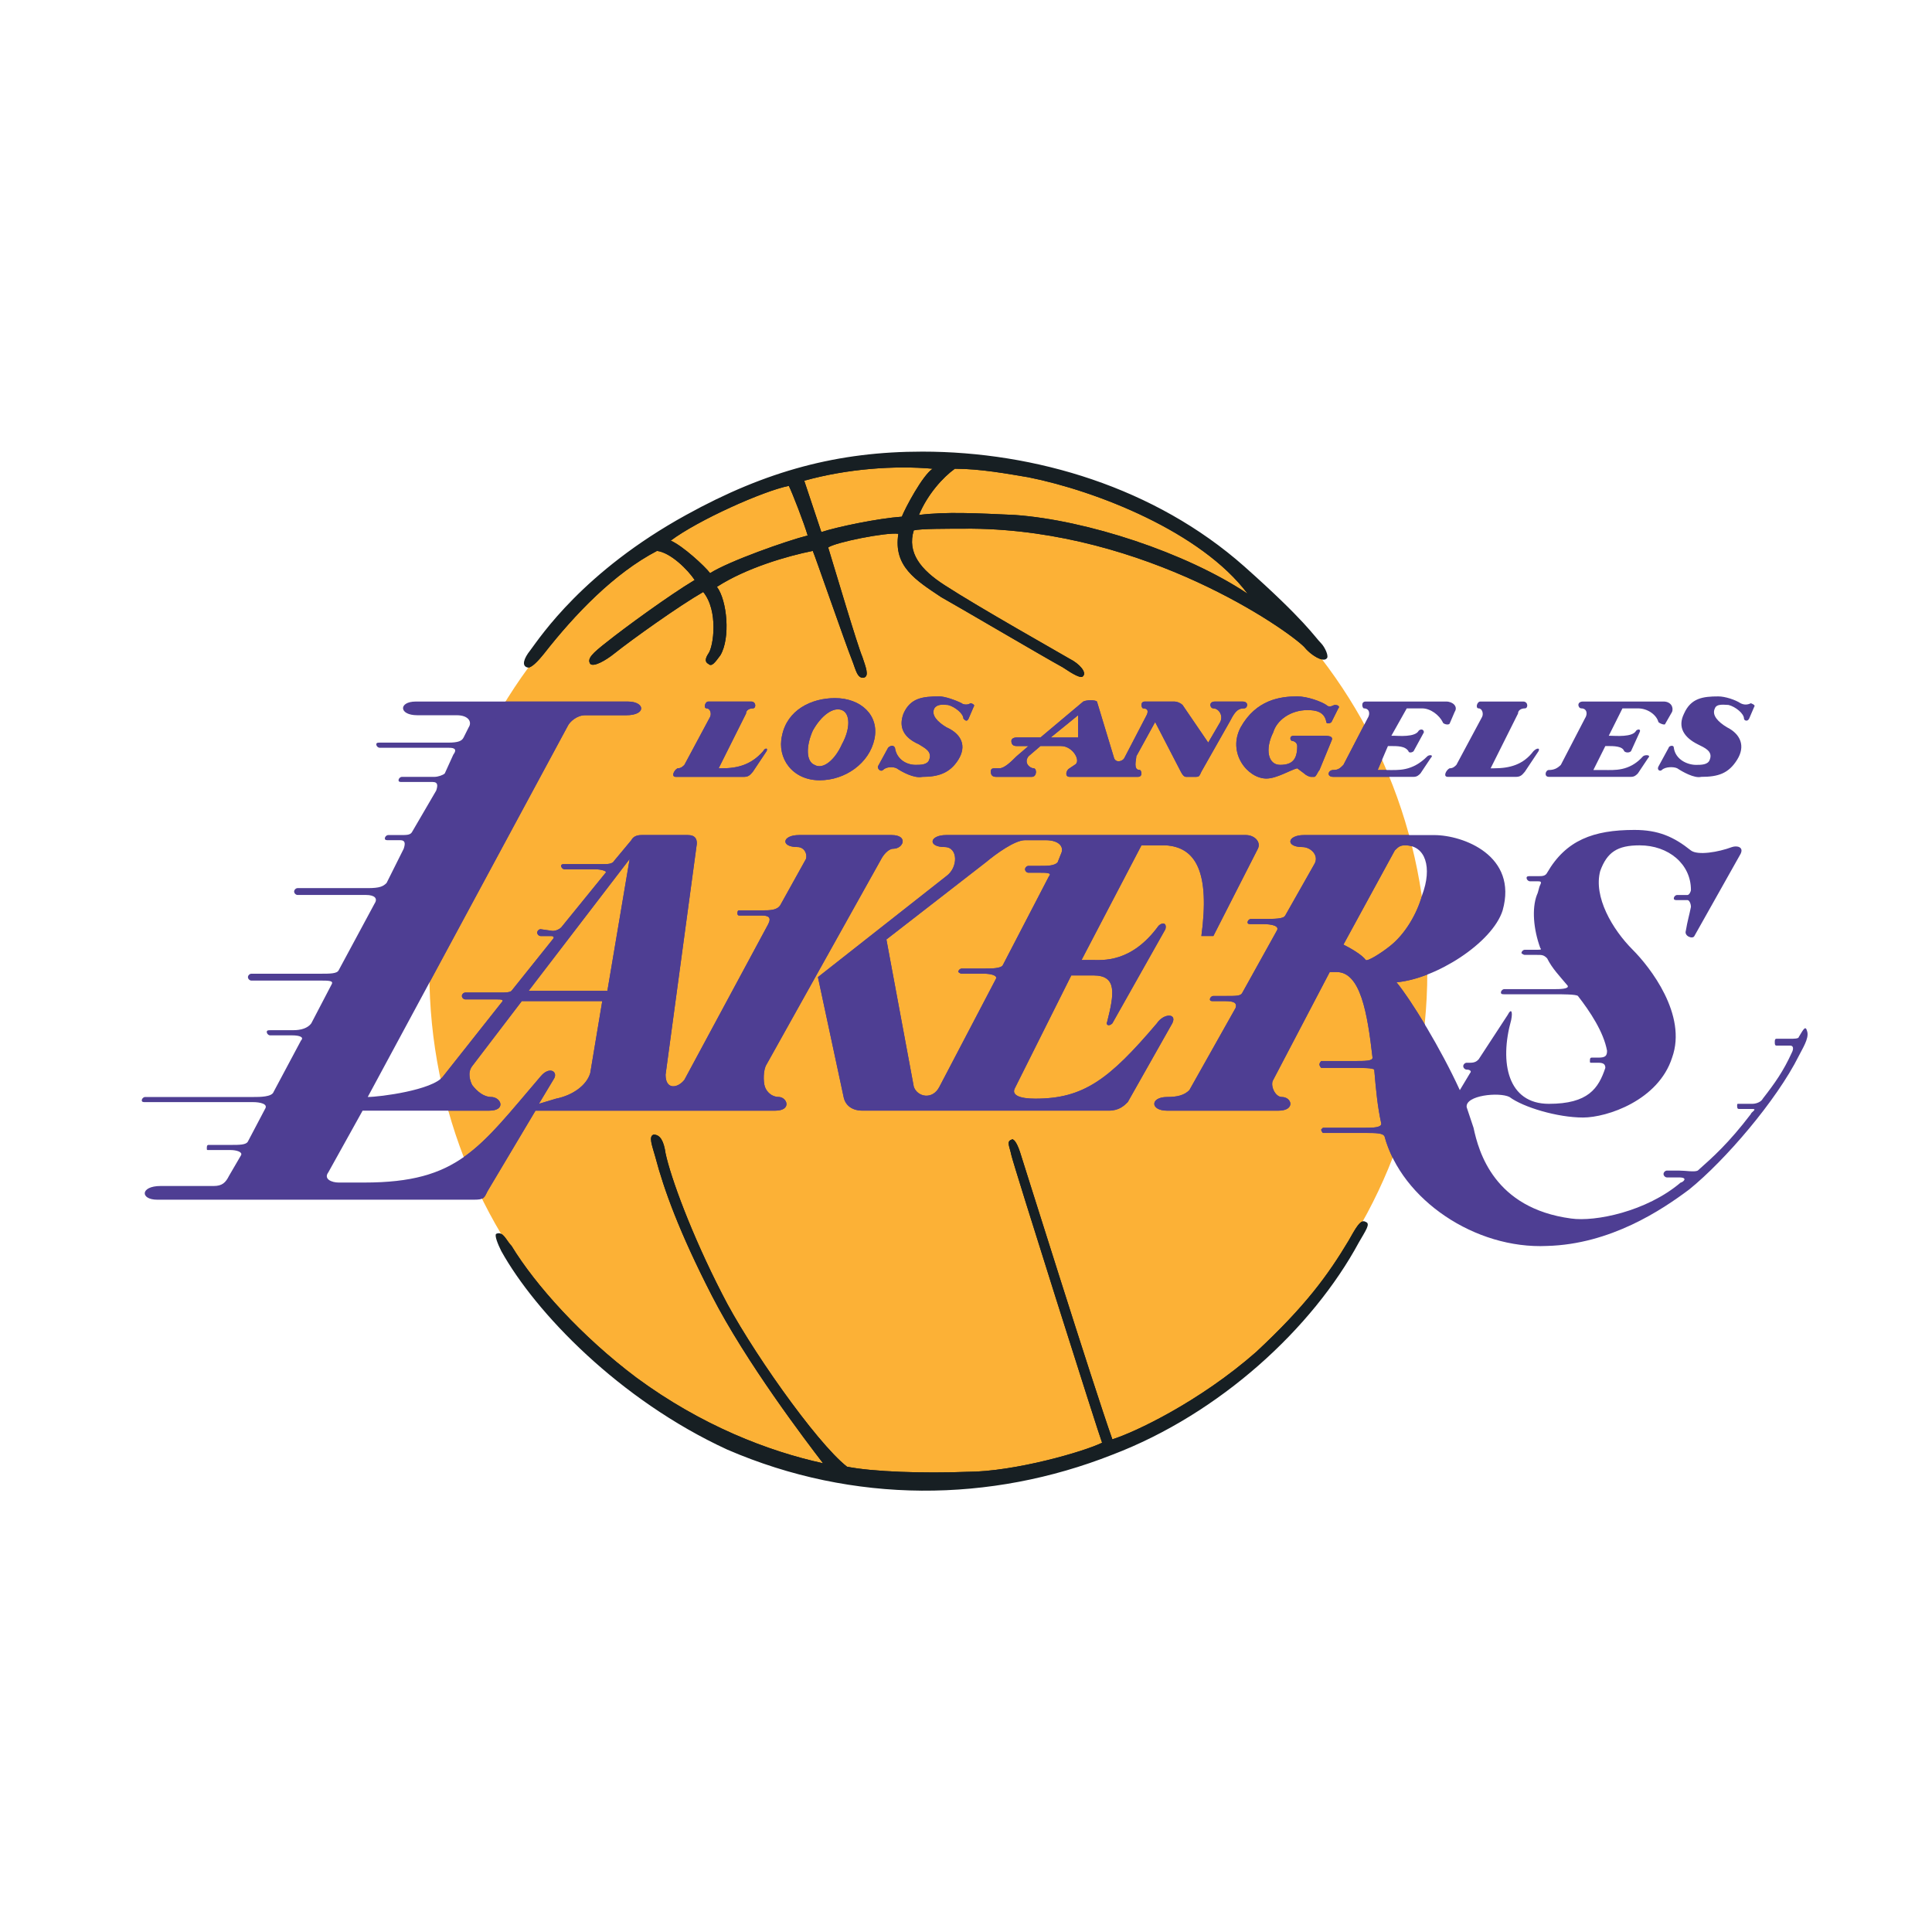 <?xml version="1.0" encoding="utf-8"?>
<!-- Generator: Adobe Illustrator 13.0.0, SVG Export Plug-In . SVG Version: 6.00 Build 14948)  -->
<!DOCTYPE svg PUBLIC "-//W3C//DTD SVG 1.0//EN" "http://www.w3.org/TR/2001/REC-SVG-20010904/DTD/svg10.dtd">
<svg version="1.0" id="Layer_1" xmlns="http://www.w3.org/2000/svg" xmlns:xlink="http://www.w3.org/1999/xlink" x="0px" y="0px"
	 width="192.756px" height="192.756px" viewBox="0 0 192.756 192.756" enable-background="new 0 0 192.756 192.756"
	 xml:space="preserve">
<g>
	<polygon fill-rule="evenodd" clip-rule="evenodd" fill="#FFFFFF" points="0,0 192.756,0 192.756,192.756 0,192.756 0,0 	"/>
	<path fill-rule="evenodd" clip-rule="evenodd" fill="#FFFFFF" d="M44.204,65.04c0,0,15.712-25.788,47.989-25.788
		c32.107,0,47.136,24.934,47.136,24.934h43.549l-1.708,10.759c0,0-1.195,4.27-3.244,4.782H181c0,0,0.854,3.757-5.124,16.736h12.809
		c0,0,0.513,22.542-26.983,33.302c0,0-14.175,4.611-21.348-3.244c0,0-14.517,26.982-48.16,26.982S43.35,125.838,43.35,125.838H4.071
		l6.319-11.271H6.12l4.953-9.223h8.539l1.538-3.416H17.05l9.735-17.932h5.465l2.22-5.636h-4.611l7.173-13.321H44.204L44.204,65.04z"
		/>
	<path fill-rule="evenodd" clip-rule="evenodd" fill="#FCB136" d="M92.535,147.527c27.666,0,49.868-22.715,49.868-50.552
		c0-28.008-22.202-50.722-49.868-50.722c-27.496,0-49.697,22.714-49.697,50.722C42.838,124.812,65.04,147.527,92.535,147.527
		L92.535,147.527z"/>
	<path fill-rule="evenodd" clip-rule="evenodd" fill="#4E3E93" d="M115.42,102.1c-4.782,5.635-7.344,7.514-12.126,7.514
		c-1.536,0-2.391-0.342-2.049-1.025l5.636-11.271h2.22c2.392,0,2.05,1.878,1.366,4.61c-0.17,0.342,0.171,0.514,0.513,0.172
		l5.294-9.394c0.171-0.683-0.341-0.683-0.683-0.342c-2.732,3.757-5.636,3.416-6.661,3.416h-1.024l5.978-11.442h2.391
		c3.074,0.171,4.44,2.732,3.587,9.051h1.195l4.44-8.71c0.341-0.683-0.342-1.366-1.195-1.366H94.414
		c-1.708,0-1.879,1.196-0.171,1.196c1.366,0,1.366,2.049,0.171,2.903L81.605,97.488l2.562,11.955
		c0.171,0.854,0.854,1.365,1.879,1.365h24.592c1.024,0,1.537-0.512,1.879-0.854l4.44-7.855
		C117.469,101.074,116.103,101.074,115.42,102.1L115.42,102.1z M98.171,96.634h-2.22c-0.171,0-0.341,0.17-0.341,0.341
		c0,0,0.17,0.171,0.341,0.171h2.22c0.684,0,1.366,0.171,1.195,0.512l-5.635,10.76c-0.684,1.365-2.22,1.025-2.562,0l-2.732-14.687
		l9.905-7.686c1.024-0.854,2.903-2.22,3.928-2.22h2.05c1.365,0,1.878,0.684,1.536,1.367l-0.341,0.854
		c-0.342,0.342-1.024,0.342-1.708,0.342h-1.195c-0.171,0-0.342,0.171-0.342,0.342c0,0.17,0.171,0.341,0.342,0.341h1.195
		c0.513,0,1.195,0,0.854,0.341l-4.61,8.881C99.879,96.634,98.854,96.634,98.171,96.634L98.171,96.634z"/>
	<path fill-rule="evenodd" clip-rule="evenodd" fill="#4E3E93" d="M77.677,109.443c-0.683,0-1.196-0.514-1.366-1.025
		c-0.171-0.512-0.171-1.707,0.17-2.221l11.442-20.493c0.171-0.342,0.683-1.025,1.195-1.025c1.025,0,1.538-1.366-0.17-1.366h-9.223
		c-1.708,0-1.878,1.196-0.171,1.196c0.683,0,1.025,0.683,0.854,1.195l-2.562,4.611c-0.342,0.513-1.025,0.513-1.879,0.513h-2.22
		c-0.171,0-0.171,0.171-0.171,0.342c0,0,0,0.17,0.171,0.17h2.22c0.683,0,1.025,0.171,0.683,0.854l-8.368,15.541
		c-0.683,0.854-1.878,1.025-1.878-0.512l3.074-22.714c0.17-0.854-0.171-1.196-0.854-1.196h-4.611c-0.512,0-0.854,0.171-1.024,0.512
		l-1.708,2.05c-0.17,0.341-0.683,0.341-1.195,0.341H56.33c-0.171,0-0.342,0-0.342,0.171s0.171,0.342,0.342,0.342h3.074
		c0.513,0,1.196,0.17,1.025,0.341l-4.441,5.465c-0.171,0.171-0.512,0.342-0.854,0.342l-1.196-0.171c-0.17,0-0.341,0.171-0.341,0.342
		c0,0.17,0.171,0.341,0.341,0.341h1.025c0.341,0,0.341,0.171,0.171,0.342l-4.099,5.123c-0.171,0.172-0.683,0.172-1.024,0.172h-3.586
		c-0.171,0-0.342,0.17-0.342,0.342c0,0.17,0.171,0.34,0.342,0.34h3.074c0.512,0,0.854,0,0.512,0.344l-5.807,7.342
		c-1.025,1.367-6.319,2.051-7.514,2.051l19.981-37.06c0.171-0.342,0.854-1.025,1.708-1.025h4.099c2.049,0,1.878-1.366,0.171-1.366
		H41.472c-1.708,0-1.708,1.366,0.17,1.366h3.928c1.196,0,1.537,0.683,1.196,1.196l-0.513,1.024
		c-0.171,0.341-0.512,0.512-1.537,0.512h-6.831c-0.171,0-0.341,0-0.341,0.171s0.17,0.341,0.341,0.341h6.831
		c0.342,0,1.025,0,0.513,0.684l-0.854,1.878c-0.171,0.171-0.683,0.342-1.025,0.342h-3.245c-0.171,0-0.342,0.17-0.342,0.341
		s0.171,0.171,0.342,0.171h3.074c0.513,0,0.513,0.341,0.342,0.854l-2.391,4.099c-0.171,0.341-0.513,0.341-1.196,0.341h-1.195
		c-0.171,0-0.342,0.171-0.342,0.342c0,0.17,0.171,0.17,0.342,0.17h1.195c0.513,0,0.513,0.342,0.342,0.854l-1.708,3.416
		c-0.341,0.341-0.683,0.512-1.878,0.512h-7.002c-0.171,0-0.342,0.171-0.342,0.342c0,0.17,0.171,0.341,0.342,0.341h6.831
		c0.854,0,1.196,0.341,0.854,0.854l-3.586,6.661c-0.171,0.342-0.854,0.342-1.878,0.342h-6.832c-0.17,0-0.341,0.171-0.341,0.342
		c0,0.17,0.171,0.342,0.341,0.342h6.832c0.854,0,1.366,0,1.195,0.342l-2.05,3.928c-0.512,0.682-1.537,0.682-1.878,0.682h-2.22
		c-0.17,0-0.341,0-0.341,0.172c0,0.17,0.171,0.342,0.341,0.342h2.22c0.683,0,1.196,0.17,0.854,0.512l-2.732,5.123
		c-0.171,0.514-1.366,0.514-2.049,0.514H14.488c-0.171,0-0.342,0.17-0.342,0.34c0,0.172,0.171,0.172,0.342,0.172h10.759
		c0.683,0,1.537,0.17,1.195,0.684l-1.708,3.244c-0.171,0.342-0.854,0.342-1.708,0.342h-2.22c-0.171,0-0.171,0.17-0.171,0.342
		c0,0.17,0,0.17,0.171,0.17h2.22c0.512,0,1.196,0.172,1.025,0.512l-1.196,2.051c-0.342,0.684-0.683,1.023-1.537,1.023h-5.294
		c-2.05,0-2.05,1.367-0.341,1.367h31.594c1.025,0,1.025-0.17,1.367-0.854l4.782-8.027h23.91
		C79.043,110.809,78.531,109.443,77.677,109.443L77.677,109.443z M58.891,107.051c-0.341,1.197-1.708,2.221-3.416,2.562
		l-1.708,0.512l1.537-2.561c0.342-0.684-0.512-1.195-1.366-0.172c-6.148,7.174-8.197,10.59-17.59,10.59h-2.562
		c-0.683,0-1.537-0.342-1.025-1.025l3.416-6.148h12.638c1.708,0,1.195-1.365,0.171-1.365c-0.684,0-1.367-0.514-1.879-1.195
		c-0.171-0.342-0.512-1.197,0-1.879l4.953-6.49h8.027L58.891,107.051L58.891,107.051z M60.599,98.854h-7.856l10.076-13.149
		L60.599,98.854L60.599,98.854z"/>
	<path fill-rule="evenodd" clip-rule="evenodd" fill="#4E3E93" d="M180.316,102.953c-0.171-0.684-0.342-0.342-0.854,0.512
		c0,0.172-0.513,0.172-0.854,0.172h-1.366c-0.171,0-0.171,0.17-0.171,0.34c0,0.172,0,0.342,0.171,0.342h1.366
		c0.342,0,0.342,0.342,0.171,0.684c-0.854,1.879-1.708,3.074-2.903,4.611c-0.171,0.342-0.683,0.512-1.024,0.512h-1.366
		c-0.171,0-0.171,0-0.171,0.172c0,0.17,0,0.342,0.171,0.342h1.366c0.513,0-0.171,0.342-0.171,0.512
		c-2.22,2.904-3.757,4.27-5.294,5.637c-0.342,0.17-1.195,0-1.879,0h-1.195c-0.171,0-0.342,0.17-0.342,0.34
		c0,0.172,0.171,0.342,0.342,0.342h1.195c1.024,0,0.342,0.514,0.171,0.514c-3.415,2.902-8.539,3.928-10.93,3.586
		c-7.686-1.025-9.223-6.66-9.734-9.053c-0.171-0.512-0.513-1.535-0.684-2.049c-0.171-1.195,3.245-1.537,4.27-1.023
		c1.366,1.023,4.782,2.049,7.344,2.049c2.391,0,7.515-1.709,8.881-5.977c1.537-4.271-2.221-9.052-3.929-10.76
		c-2.049-2.049-3.928-5.294-3.245-7.856c0.684-1.878,1.709-2.562,3.929-2.562c2.903,0,5.123,1.878,5.123,4.44
		c0,0.171-0.171,0.512-0.341,0.512h-1.025c-0.171,0-0.341,0.17-0.341,0.341s0.17,0.171,0.341,0.171h1.025
		c0.17,0,0.341,0.341,0.341,0.683c-0.171,0.854-0.341,1.367-0.512,2.391c-0.171,0.512,0.683,0.854,0.854,0.512l4.611-8.197
		c0.342-0.683-0.342-0.854-0.854-0.683c-1.366,0.512-3.415,0.854-4.099,0.341c-1.707-1.366-3.244-2.049-5.636-2.049
		c-4.099,0-6.831,1.024-8.71,4.27c-0.171,0.341-0.512,0.341-0.854,0.341h-0.854c-0.171,0-0.342,0-0.342,0.171
		s0.171,0.342,0.342,0.342h0.683c0.342,0,0.513,0,0.342,0.341c-0.171,0.342-0.171,0.684-0.342,1.025
		c-0.512,1.366-0.342,3.416,0.342,5.294c0.171,0.171,0,0.171-0.342,0.171h-1.195c-0.171,0-0.342,0.17-0.342,0.341
		c0,0,0.171,0.171,0.342,0.171h1.195c0.513,0,0.684,0,1.024,0.342c0.513,1.025,1.195,1.708,2.05,2.732
		c0.171,0.342-0.854,0.342-1.366,0.342h-4.953c-0.17,0-0.341,0.17-0.341,0.342c0,0.17,0.171,0.17,0.341,0.17h4.953
		c0.854,0,2.22,0,2.391,0.172c1.195,1.537,2.562,3.586,2.903,5.465c0,0.512-0.171,0.684-0.854,0.684h-0.683
		c-0.172,0-0.172,0.17-0.172,0.34c0,0.172,0,0.172,0.172,0.172h0.683c0.512,0,0.683,0.17,0.683,0.512
		c-0.683,2.049-1.707,3.586-5.636,3.586c-4.099,0-4.952-4.098-3.757-8.367c0.171-0.854,0-1.195-0.342-0.514l-2.903,4.441
		c-0.17,0.17-0.341,0.342-0.854,0.342h-0.342c-0.171,0-0.342,0.17-0.342,0.342c0,0.17,0.171,0.342,0.342,0.342
		c0.342,0,0.513,0.17,0.342,0.34l-1.025,1.709c-1.878-4.1-4.781-8.881-6.318-10.76l0,0c3.928-0.342,9.563-3.928,10.589-7.172
		c1.537-5.465-3.929-7.515-6.832-7.515h-12.979c-1.707,0-1.878,1.196-0.17,1.196c0.854,0,1.707,0.854,1.194,1.708l-2.902,5.124
		c-0.171,0.341-1.024,0.341-2.221,0.341h-1.195c-0.171,0-0.342,0.171-0.342,0.342c0,0.171,0.171,0.171,0.342,0.171h1.195
		c0.854,0,1.708,0.17,1.367,0.683l-3.416,6.148c-0.171,0.342-0.513,0.342-1.708,0.342h-1.195c-0.171,0-0.342,0.17-0.342,0.34
		c0,0.172,0.171,0.172,0.342,0.172h1.195c0.854,0,1.195,0.172,1.024,0.684l-4.61,8.197c-0.513,0.512-1.196,0.684-2.221,0.684
		c-1.708,0-1.708,1.365,0,1.365h11.101c1.708,0,1.366-1.365,0.342-1.365c-0.683,0-1.195-1.195-0.854-1.709l5.636-10.759h0.683
		c2.392,0,3.074,4.099,3.587,8.54c0,0.34-0.684,0.34-1.879,0.34h-3.245c0,0-0.171,0.172-0.171,0.342
		c0,0.172,0.171,0.342,0.171,0.342h3.245c0.854,0,1.879,0,2.049,0.172c0.171,2.049,0.342,3.756,0.684,5.293
		c0.171,0.512-0.854,0.512-1.708,0.512h-4.099l-0.171,0.172c0,0.17,0.171,0.342,0.171,0.342h4.099c1.195,0,1.879,0,2.05,0.342
		c1.708,6.318,9.052,11.271,16.224,10.93c6.319-0.172,11.442-3.586,14.175-5.637c3.587-2.902,8.71-8.881,10.931-13.32
		C179.805,104.66,180.487,103.637,180.316,102.953L180.316,102.953z M138.646,94.414c-0.854,0.683-2.22,1.537-2.391,1.366
		c-0.341-0.512-1.537-1.195-2.22-1.537l5.123-9.393c0.342-0.341,0.513-0.512,1.024-0.512c2.05,0,2.733,2.22,1.708,4.953
		C141.379,91.169,140.183,93.218,138.646,94.414L138.646,94.414z"/>
	<path fill-rule="evenodd" clip-rule="evenodd" fill="#4E3E93" d="M76.14,74.945c-1.195,1.366-2.562,1.708-4.099,1.708H71.7
		l2.733-5.465c0-0.342,0.341-0.513,0.683-0.513c0.341,0,0.341-0.683-0.171-0.683h-4.27c-0.342,0-0.513,0.683-0.171,0.683
		c0.341,0,0.512,0.513,0.341,0.854l-2.562,4.782c-0.171,0.171-0.342,0.342-0.683,0.342c-0.342,0.17-0.683,0.854-0.171,0.854h6.832
		c0.512,0,0.683-0.342,0.854-0.513l1.366-2.049C76.652,74.603,76.311,74.603,76.14,74.945L76.14,74.945z"/>
	<path fill-rule="evenodd" clip-rule="evenodd" fill="#4E3E93" d="M96.805,70.163c-0.171,0.171-0.683,0.171-0.854,0
		c-0.683-0.341-1.708-0.683-2.22-0.683c-1.708,0-2.904,0.171-3.587,1.708c-0.512,1.366,0,2.391,1.537,3.074
		c0.512,0.341,1.366,0.683,1.024,1.537c-0.17,0.513-0.854,0.513-1.366,0.513c-0.854,0-1.879-0.513-2.05-1.708
		c-0.171-0.341-0.512-0.17-0.683,0l-1.024,1.879c0,0.341,0.341,0.512,0.512,0.341c0.342-0.341,1.024-0.341,1.366-0.17
		c0.513,0.341,1.708,1.024,2.562,0.854c1.537,0,2.733-0.342,3.587-1.708c0.854-1.366,0.341-2.562-1.195-3.244
		c-0.854-0.513-1.538-1.196-1.196-1.879c0.341-0.513,1.025-0.342,1.366-0.342c0.684,0.171,1.538,0.854,1.538,1.367
		c0.171,0.171,0.341,0.341,0.512,0l0.512-1.196C97.317,70.333,96.976,70.163,96.805,70.163L96.805,70.163z"/>
	<path fill-rule="evenodd" clip-rule="evenodd" fill="#4E3E93" d="M144.623,72.212l0.513-1.195c0.342-0.513-0.171-1.025-0.854-1.025
		h-8.027c-0.512,0-0.341,0.683-0.171,0.683c0.513,0,0.684,0.513,0.342,1.025l-2.391,4.611c-0.342,0.342-0.513,0.512-1.025,0.512
		c-0.512,0-0.683,0.684,0,0.684h8.027c0.342,0,0.512-0.171,0.683-0.342l1.024-1.537c0.342-0.341-0.17-0.341-0.341-0.17
		c-1.537,1.537-2.903,1.366-4.099,1.366h-0.854l1.025-2.391h0.17c0.854,0,1.537,0,1.879,0.512c0,0.171,0.342,0.171,0.513,0
		l1.024-1.878c0-0.342-0.342-0.342-0.513-0.171c-0.341,0.683-2.049,0.512-2.391,0.512h-0.341l1.536-2.732h1.537
		c0.854,0,1.708,0.683,2.05,1.366C143.94,72.212,144.452,72.383,144.623,72.212L144.623,72.212z"/>
	<path fill-rule="evenodd" clip-rule="evenodd" fill="#4E3E93" d="M123.959,69.992h-2.732c-0.684,0-0.513,0.683-0.171,0.683
		c0.512,0,1.024,0.683,0.683,1.366l-1.195,2.049l-2.562-3.757c-0.171-0.171-0.513-0.341-0.854-0.341h-2.903
		c-0.512,0-0.341,0.683-0.17,0.683c0.512,0,0.512,0.342,0.341,0.683l-2.22,4.27c-0.171,0.342-0.854,0.512-1.024,0l-1.708-5.636
		c-0.171-0.171-1.024-0.171-1.366,0l-4.27,3.586h-2.391c-0.342,0-0.513,0.171-0.513,0.341c0,0.342,0.171,0.513,0.513,0.513h1.195
		l-1.195,1.025c-0.513,0.512-1.196,1.195-1.708,1.195h-0.342c-0.342,0-0.512,0-0.512,0.341c0,0.342,0.17,0.513,0.512,0.513h3.587
		c0.512,0,0.512-0.854,0.17-0.854c-0.341,0-1.024-0.513-0.512-1.195l1.195-1.025h2.049c1.196,0,2.05,1.537,1.367,1.878l-0.513,0.342
		c-0.342,0.17-0.513,0.854,0,0.854h6.831c0.513,0,0.342-0.684,0.171-0.684c-0.684,0-0.341-1.025-0.341-1.366l1.878-3.416
		l2.562,4.953c0.171,0.342,0.342,0.513,0.513,0.513h1.024c0.342,0,0.342-0.171,0.513-0.513l2.903-5.123
		c0.512-1.025,0.854-1.196,1.366-1.196C124.471,70.675,124.642,69.992,123.959,69.992L123.959,69.992z M104.831,73.579l2.732-2.22
		v2.22H104.831L104.831,73.579z"/>
	<path fill-rule="evenodd" clip-rule="evenodd" fill="#4E3E93" d="M83.313,69.651c-2.391,0-4.782,1.195-5.294,3.757
		c-0.512,2.22,1.025,4.44,3.757,4.44c2.562,0,4.953-1.708,5.465-4.099C87.753,71.358,85.875,69.651,83.313,69.651L83.313,69.651z
		 M83.996,74.262c-0.683,1.537-1.878,2.562-2.732,2.049c-0.854-0.341-0.854-1.878-0.171-3.416c0.854-1.537,2.049-2.391,2.903-2.049
		S84.85,72.725,83.996,74.262L83.996,74.262z"/>
	<path fill-rule="evenodd" clip-rule="evenodd" fill="#4E3E93" d="M132.156,73.408h-3.074c-0.513,0-0.342,0.512-0.171,0.512
		s0.513,0.171,0.513,0.513c0,1.366-0.513,1.878-1.708,1.878s-1.537-1.537-0.683-3.245c0.342-1.195,1.707-2.22,3.415-2.22
		c0.854,0,1.708,0.171,1.879,1.195c0,0.171,0.342,0.171,0.513,0l0.683-1.366c0.171-0.171,0-0.342-0.342-0.342
		c-0.171,0-0.512,0.342-0.854,0c-0.513-0.341-1.879-0.854-2.903-0.854c-1.708,0-4.099,0.341-5.636,3.074
		c-1.366,2.562,0.683,5.123,2.562,5.123c1.025,0,2.391-0.854,3.074-1.024l0.683,0.512c0.171,0.171,0.513,0.342,0.684,0.342h0.341
		c0.172,0,0.343-0.513,0.513-0.684l1.196-2.903C133.01,73.579,132.84,73.408,132.156,73.408L132.156,73.408z"/>
	<path fill-rule="evenodd" clip-rule="evenodd" fill="#4E3E93" d="M174.681,70.163c-0.342,0.171-0.683,0.171-1.024,0
		c-0.513-0.341-1.537-0.683-2.221-0.683c-1.536,0-2.732,0.171-3.415,1.708c-0.684,1.366,0,2.391,1.366,3.074
		c0.683,0.341,1.537,0.683,1.195,1.537c-0.171,0.513-0.854,0.513-1.366,0.513c-0.854,0-2.05-0.513-2.22-1.708
		c0-0.341-0.513-0.17-0.513,0l-1.024,1.879c-0.171,0.341,0.17,0.512,0.341,0.341c0.342-0.341,1.196-0.341,1.537-0.17
		c0.513,0.341,1.708,1.024,2.392,0.854c1.707,0,2.732-0.342,3.586-1.708c0.854-1.366,0.342-2.562-1.024-3.244
		c-0.854-0.513-1.537-1.196-1.196-1.879c0.171-0.513,1.025-0.342,1.367-0.342c0.683,0.171,1.537,0.854,1.537,1.367
		c0,0.171,0.341,0.341,0.512,0l0.513-1.196C175.193,70.333,174.681,70.163,174.681,70.163L174.681,70.163z"/>
	<path fill-rule="evenodd" clip-rule="evenodd" fill="#4E3E93" d="M152.991,74.945c-1.024,1.366-2.391,1.708-3.928,1.708h-0.342
		l2.733-5.465c0-0.342,0.341-0.513,0.683-0.513s0.342-0.683-0.171-0.683h-4.27c-0.341,0-0.512,0.683-0.171,0.683
		c0.342,0,0.513,0.513,0.342,0.854l-2.562,4.782c-0.171,0.171-0.342,0.342-0.684,0.342c-0.341,0.17-0.683,0.854-0.171,0.854h6.831
		c0.513,0,0.684-0.342,0.854-0.513l1.366-2.049C153.675,74.603,153.333,74.603,152.991,74.945L152.991,74.945z"/>
	<path fill-rule="evenodd" clip-rule="evenodd" fill="#4E3E93" d="M163.409,70.675c1.024,0,1.879,0.683,2.05,1.366
		c0.17,0.171,0.683,0.342,0.683,0.171l0.684-1.195c0.171-0.513-0.171-1.025-0.854-1.025h-8.026c-0.684,0-0.513,0.683-0.171,0.683
		c0.513,0,0.684,0.513,0.342,1.025l-2.391,4.611c-0.342,0.342-0.684,0.512-1.196,0.512c-0.342,0-0.512,0.684,0,0.684h8.197
		c0.342,0,0.513-0.171,0.684-0.342l1.024-1.537c0.342-0.341-0.341-0.341-0.512-0.17c-1.366,1.537-2.903,1.366-3.929,1.366h-1.024
		l1.195-2.391h0.171c0.684,0,1.537,0,1.708,0.512c0.171,0.171,0.513,0.171,0.683,0l0.854-1.878c0.171-0.342-0.171-0.342-0.342-0.171
		c-0.342,0.683-2.049,0.512-2.562,0.512h-0.171l1.366-2.732H163.409L163.409,70.675z"/>
	<path fill-rule="evenodd" clip-rule="evenodd" fill="#4E3E93" d="M115.42,102.1c-4.782,5.635-7.344,7.514-12.126,7.514
		c-1.536,0-2.391-0.342-2.049-1.025l5.636-11.271h2.22c2.392,0,2.05,1.878,1.366,4.61c-0.17,0.342,0.171,0.514,0.513,0.172
		l5.294-9.394c0.171-0.683-0.341-0.683-0.683-0.342c-2.732,3.757-5.636,3.416-6.661,3.416h-1.024l5.978-11.442h2.391
		c3.074,0.171,4.44,2.732,3.587,9.051h1.195l4.44-8.71c0.341-0.683-0.342-1.366-1.195-1.366H94.414
		c-1.708,0-1.879,1.196-0.171,1.196c1.366,0,1.366,2.049,0.171,2.903L81.605,97.488l2.562,11.955
		c0.171,0.854,0.854,1.365,1.879,1.365h24.592c1.024,0,1.537-0.512,1.879-0.854l4.44-7.855
		C117.469,101.074,116.103,101.074,115.42,102.1L115.42,102.1z M98.171,96.634h-2.22c-0.171,0-0.341,0.17-0.341,0.341
		c0,0,0.17,0.171,0.341,0.171h2.22c0.684,0,1.366,0.171,1.195,0.512l-5.635,10.76c-0.684,1.365-2.22,1.025-2.562,0l-2.732-14.687
		l9.905-7.686c1.024-0.854,2.903-2.22,3.928-2.22h2.05c1.365,0,1.878,0.684,1.536,1.367l-0.341,0.854
		c-0.342,0.342-1.024,0.342-1.708,0.342h-1.195c-0.171,0-0.342,0.171-0.342,0.342c0,0.17,0.171,0.341,0.342,0.341h1.195
		c0.513,0,1.195,0,0.854,0.341l-4.61,8.881C99.879,96.634,98.854,96.634,98.171,96.634L98.171,96.634z"/>
	<path fill-rule="evenodd" clip-rule="evenodd" fill="#4E3E93" d="M77.677,109.443c-0.683,0-1.196-0.514-1.366-1.025
		c-0.171-0.512-0.171-1.707,0.17-2.221l11.442-20.493c0.171-0.342,0.683-1.025,1.195-1.025c1.025,0,1.538-1.366-0.17-1.366h-9.223
		c-1.708,0-1.878,1.196-0.171,1.196c0.683,0,1.025,0.683,0.854,1.195l-2.562,4.611c-0.342,0.513-1.025,0.513-1.879,0.513h-2.22
		c-0.171,0-0.171,0.171-0.171,0.342c0,0,0,0.17,0.171,0.17h2.22c0.683,0,1.025,0.171,0.683,0.854l-8.368,15.541
		c-0.683,0.854-1.878,1.025-1.878-0.512l3.074-22.714c0.17-0.854-0.171-1.196-0.854-1.196h-4.611c-0.512,0-0.854,0.171-1.024,0.512
		l-1.708,2.05c-0.17,0.341-0.683,0.341-1.195,0.341H56.33c-0.171,0-0.342,0-0.342,0.171s0.171,0.342,0.342,0.342h3.074
		c0.513,0,1.196,0.17,1.025,0.341l-4.441,5.465c-0.171,0.171-0.512,0.342-0.854,0.342l-1.196-0.171c-0.17,0-0.341,0.171-0.341,0.342
		c0,0.17,0.171,0.341,0.341,0.341h1.025c0.341,0,0.341,0.171,0.171,0.342l-4.099,5.123c-0.171,0.172-0.683,0.172-1.024,0.172h-3.586
		c-0.171,0-0.342,0.17-0.342,0.342c0,0.17,0.171,0.34,0.342,0.34h3.074c0.512,0,0.854,0,0.512,0.344l-5.807,7.342
		c-0.066,0.088-0.149,0.176-0.249,0.258c0.226,1.064,0.482,2.119,0.772,3.158h4.088c1.708,0,1.195-1.365,0.171-1.365
		c-0.684,0-1.367-0.514-1.879-1.195c-0.171-0.342-0.512-1.197,0-1.879l4.953-6.49h8.027l-1.196,7.172
		c-0.341,1.197-1.708,2.221-3.416,2.562l-1.708,0.512l1.537-2.561c0.342-0.684-0.512-1.195-1.366-0.172
		c-3.113,3.633-5.175,6.301-7.671,8.051c0.547,1.416,1.158,2.799,1.824,4.15c0.265-0.113,0.345-0.34,0.554-0.758l4.782-8.027h23.91
		C79.043,110.809,78.531,109.443,77.677,109.443L77.677,109.443z M42.851,98.016l13.82-25.632c0.171-0.342,0.854-1.025,1.708-1.025
		h4.099c2.049,0,1.878-1.366,0.171-1.366H50.443c-4.817,7.817-7.605,17.066-7.605,26.983C42.838,97.322,42.844,97.67,42.851,98.016
		L42.851,98.016z M60.599,98.854h-7.856l10.076-13.149L60.599,98.854L60.599,98.854z"/>
	<path fill-rule="evenodd" clip-rule="evenodd" fill="#4E3E93" d="M142.144,102.182c-1.074-1.785-2.095-3.303-2.814-4.182l0,0
		c0.953-0.082,2.007-0.355,3.07-0.77c0.001-0.086,0.004-0.17,0.004-0.255c0-2.568-0.188-5.091-0.548-7.555
		c-0.53,1.843-1.707,3.826-3.21,4.994c-0.854,0.683-2.22,1.537-2.391,1.366c-0.341-0.512-1.537-1.195-2.22-1.537l5.123-9.393
		c0.342-0.341,0.513-0.512,1.024-0.512c0.251,0,0.482,0.034,0.691,0.097c-0.093-0.376-0.192-0.75-0.294-1.122h-10.474
		c-1.707,0-1.878,1.196-0.17,1.196c0.854,0,1.707,0.854,1.194,1.708l-2.902,5.124c-0.171,0.341-1.024,0.341-2.221,0.341h-1.195
		c-0.171,0-0.342,0.171-0.342,0.342c0,0.171,0.171,0.171,0.342,0.171h1.195c0.854,0,1.708,0.17,1.367,0.683l-3.416,6.148
		c-0.171,0.342-0.513,0.342-1.708,0.342h-1.195c-0.171,0-0.342,0.17-0.342,0.34c0,0.172,0.171,0.172,0.342,0.172h1.195
		c0.854,0,1.195,0.172,1.024,0.684l-4.61,8.197c-0.513,0.512-1.196,0.684-2.221,0.684c-1.708,0-1.708,1.365,0,1.365h11.101
		c1.708,0,1.366-1.365,0.342-1.365c-0.683,0-1.195-1.195-0.854-1.709l5.636-10.759h0.683c2.392,0,3.074,4.099,3.587,8.54
		c0,0.34-0.684,0.34-1.879,0.34h-3.245c0,0-0.171,0.172-0.171,0.342c0,0.172,0.171,0.342,0.171,0.342h3.245
		c0.854,0,1.879,0,2.049,0.172c0.171,2.049,0.342,3.756,0.684,5.293c0.171,0.512-0.854,0.512-1.708,0.512h-4.099l-0.171,0.172
		c0,0.17,0.171,0.342,0.171,0.342h4.099c1.195,0,1.879,0,2.05,0.342c0.198,0.732,0.475,1.449,0.815,2.139
		C140.581,111.311,141.673,106.838,142.144,102.182L142.144,102.182z"/>
	<path fill-rule="evenodd" clip-rule="evenodd" fill="#4E3E93" d="M76.14,74.945c-1.195,1.366-2.562,1.708-4.099,1.708H71.7
		l2.733-5.465c0-0.342,0.341-0.513,0.683-0.513c0.341,0,0.341-0.683-0.171-0.683h-4.27c-0.342,0-0.513,0.683-0.171,0.683
		c0.341,0,0.512,0.513,0.341,0.854l-2.562,4.782c-0.171,0.171-0.342,0.342-0.683,0.342c-0.342,0.17-0.683,0.854-0.171,0.854h6.832
		c0.512,0,0.683-0.342,0.854-0.513l1.366-2.049C76.652,74.603,76.311,74.603,76.14,74.945L76.14,74.945z"/>
	<path fill-rule="evenodd" clip-rule="evenodd" fill="#4E3E93" d="M96.805,70.163c-0.171,0.171-0.683,0.171-0.854,0
		c-0.683-0.341-1.708-0.683-2.22-0.683c-1.708,0-2.904,0.171-3.587,1.708c-0.512,1.366,0,2.391,1.537,3.074
		c0.512,0.341,1.366,0.683,1.024,1.537c-0.17,0.513-0.854,0.513-1.366,0.513c-0.854,0-1.879-0.513-2.05-1.708
		c-0.171-0.341-0.512-0.17-0.683,0l-1.024,1.879c0,0.341,0.341,0.512,0.512,0.341c0.342-0.341,1.024-0.341,1.366-0.17
		c0.513,0.341,1.708,1.024,2.562,0.854c1.537,0,2.733-0.342,3.587-1.708c0.854-1.366,0.341-2.562-1.195-3.244
		c-0.854-0.513-1.538-1.196-1.196-1.879c0.341-0.513,1.025-0.342,1.366-0.342c0.684,0.171,1.538,0.854,1.538,1.367
		c0.171,0.171,0.341,0.341,0.512,0l0.512-1.196C97.317,70.333,96.976,70.163,96.805,70.163L96.805,70.163z"/>
	<path fill-rule="evenodd" clip-rule="evenodd" fill="#4E3E93" d="M136.125,72.28l-2.09,4.031c-0.342,0.342-0.513,0.512-1.025,0.512
		c-0.512,0-0.683,0.684,0,0.684h5.602c-0.093-0.229-0.188-0.456-0.284-0.683c-0.007,0-0.016,0-0.022,0h-0.854l0.435-1.013
		C137.343,74.606,136.755,73.43,136.125,72.28L136.125,72.28z"/>
	<path fill-rule="evenodd" clip-rule="evenodd" fill="#4E3E93" d="M123.959,69.992h-2.732c-0.684,0-0.513,0.683-0.171,0.683
		c0.512,0,1.024,0.683,0.683,1.366l-1.195,2.049l-2.562-3.757c-0.171-0.171-0.513-0.341-0.854-0.341h-2.903
		c-0.512,0-0.341,0.683-0.17,0.683c0.512,0,0.512,0.342,0.341,0.683l-2.22,4.27c-0.171,0.342-0.854,0.512-1.024,0l-1.708-5.636
		c-0.171-0.171-1.024-0.171-1.366,0l-4.27,3.586h-2.391c-0.342,0-0.513,0.171-0.513,0.341c0,0.342,0.171,0.513,0.513,0.513h1.195
		l-1.195,1.025c-0.513,0.512-1.196,1.195-1.708,1.195h-0.342c-0.342,0-0.512,0-0.512,0.341c0,0.342,0.17,0.513,0.512,0.513h3.587
		c0.512,0,0.512-0.854,0.17-0.854c-0.341,0-1.024-0.513-0.512-1.195l1.195-1.025h2.049c1.196,0,2.05,1.537,1.367,1.878l-0.513,0.342
		c-0.342,0.17-0.513,0.854,0,0.854h6.831c0.513,0,0.342-0.684,0.171-0.684c-0.684,0-0.341-1.025-0.341-1.366l1.878-3.416
		l2.562,4.953c0.171,0.342,0.342,0.513,0.513,0.513h1.024c0.342,0,0.342-0.171,0.513-0.513l2.903-5.123
		c0.512-1.025,0.854-1.196,1.366-1.196C124.471,70.675,124.642,69.992,123.959,69.992L123.959,69.992z M104.831,73.579l2.732-2.22
		v2.22H104.831L104.831,73.579z"/>
	<path fill-rule="evenodd" clip-rule="evenodd" fill="#4E3E93" d="M83.313,69.651c-2.391,0-4.782,1.195-5.294,3.757
		c-0.512,2.22,1.025,4.44,3.757,4.44c2.562,0,4.953-1.708,5.465-4.099C87.753,71.358,85.875,69.651,83.313,69.651L83.313,69.651z
		 M83.996,74.262c-0.683,1.537-1.878,2.562-2.732,2.049c-0.854-0.341-0.854-1.878-0.171-3.416c0.854-1.537,2.049-2.391,2.903-2.049
		S84.85,72.725,83.996,74.262L83.996,74.262z"/>
	<path fill-rule="evenodd" clip-rule="evenodd" fill="#4E3E93" d="M132.156,73.408h-3.074c-0.513,0-0.342,0.512-0.171,0.512
		s0.513,0.171,0.513,0.513c0,1.366-0.513,1.878-1.708,1.878s-1.537-1.537-0.683-3.245c0.342-1.195,1.707-2.22,3.415-2.22
		c0.854,0,1.708,0.171,1.879,1.195c0,0.171,0.342,0.171,0.513,0l0.683-1.366c0.171-0.171,0-0.342-0.342-0.342
		c-0.171,0-0.512,0.342-0.854,0c-0.513-0.341-1.879-0.854-2.903-0.854c-1.708,0-4.099,0.341-5.636,3.074
		c-1.366,2.562,0.683,5.123,2.562,5.123c1.025,0,2.391-0.854,3.074-1.024l0.683,0.512c0.171,0.171,0.513,0.342,0.684,0.342h0.341
		c0.172,0,0.343-0.513,0.513-0.684l1.196-2.903C133.01,73.579,132.84,73.408,132.156,73.408L132.156,73.408z"/>
	<path fill-rule="evenodd" clip-rule="evenodd" fill="#171F23" d="M131.814,64.186c-0.684-0.684-1.537-2.221-7.685-7.686
		c-8.881-7.856-20.836-11.442-32.107-11.442c-8.368,0-15.541,1.879-23.567,6.319c-10.247,5.636-14.517,12.125-15.541,13.492
		c-0.683,0.854-0.854,1.537-0.342,1.708c0.342,0.171,1.025-0.513,1.708-1.366c3.074-3.928,7.002-8.027,11.271-10.247
		c1.366,0.17,3.074,1.878,3.757,2.903c-2.562,1.537-7.002,4.782-8.71,6.148c-1.537,1.195-2.049,1.708-1.708,2.22
		c0.342,0.342,1.538-0.341,2.391-1.024c1.708-1.366,6.49-4.782,8.88-6.148c1.537,1.879,1.025,5.465,0.513,6.148
		c-0.342,0.512-0.342,0.854,0,1.024c0.341,0.342,0.683-0.171,1.195-0.854c1.025-1.708,0.683-5.465-0.341-6.831
		c2.903-1.879,7.002-3.074,9.563-3.586c0.171,0.341,3.245,9.222,3.928,10.93c0.342,0.854,0.513,1.878,1.196,1.708
		c0.512-0.17,0.17-1.024-0.171-2.049c-0.512-1.195-2.732-8.71-3.416-10.93c0.683-0.513,5.807-1.537,7.002-1.367
		c-0.513,3.245,1.708,4.611,4.27,6.319c1.537,0.854,10.247,5.977,12.125,7.002c1.025,0.683,1.879,1.195,2.05,0.854
		c0.342-0.341-0.342-1.196-1.366-1.708c-0.854-0.512-9.052-5.124-12.467-7.343c-2.391-1.538-3.757-3.245-3.074-5.465
		c0.683-0.17,3.245-0.17,5.807-0.17c17.419,0.17,31.424,10.076,33.131,11.784c0.684,0.854,1.879,1.537,2.221,1.195
		C132.669,65.552,132.156,64.527,131.814,64.186L131.814,64.186z M70.846,57.184c-0.512-0.683-2.732-2.732-3.928-3.245
		c2.732-2.049,9.222-4.952,11.784-5.465c0.342,0.683,1.537,3.757,1.879,4.953C78.531,53.938,72.724,55.988,70.846,57.184
		L70.846,57.184z M89.974,51.548c-2.391,0.171-6.49,1.025-8.027,1.537c-0.342-1.025-1.366-4.099-1.708-5.124
		c4.27-1.195,9.051-1.537,12.809-1.195C92.022,47.449,90.315,50.694,89.974,51.548L89.974,51.548z M101.245,51.377
		c-3.758-0.17-6.831-0.341-9.564,0c0.854-2.049,2.391-3.757,3.586-4.611c2.562,0,5.294,0.512,7.344,0.854
		c6.831,1.367,17.249,5.465,21.859,11.613C118.323,55.134,108.418,51.89,101.245,51.377L101.245,51.377z"/>
	<path fill-rule="evenodd" clip-rule="evenodd" fill="#171F23" d="M135.572,123.959c0.683-1.195,1.195-1.879,0.683-2.049
		c-0.512-0.342-1.024,0.684-1.708,1.877c-2.049,3.416-4.27,6.49-9.222,11.102c-5.636,4.953-12.126,8.027-14.346,8.711
		c-1.879-5.295-9.052-28.18-9.222-28.691c-0.342-1.025-0.684-1.367-0.854-1.195c-0.513,0.17-0.171,0.682,0,1.535
		c0.171,0.855,8.71,27.838,9.052,28.691c-1.708,0.855-8.71,2.904-13.492,2.904c-4.27,0.17-9.393,0-11.955-0.512
		c-3.074-2.393-9.905-12.127-12.467-17.25c-3.074-5.977-5.124-11.613-5.636-14.004c-0.171-1.195-0.512-1.879-1.195-1.879
		c-0.513,0.172-0.171,1.025,0.17,2.221c0.854,3.244,2.391,7.514,5.636,13.834c3.416,6.66,9.394,14.516,11.101,16.736
		c-5.465-1.195-12.125-3.758-18.615-8.539c-5.465-4.1-10.076-9.223-12.467-13.15c-0.512-0.514-0.854-1.537-1.537-1.195
		c-0.171,0.17,0.171,1.023,0.512,1.707c3.416,6.148,11.784,14.857,22.543,19.811c12.638,5.465,26.301,5.295,38.426,0.514
		C121.738,141.037,130.961,132.498,135.572,123.959L135.572,123.959z"/>
	<path fill-rule="evenodd" clip-rule="evenodd" fill="#171F23" d="M52.721,66.603c0.369-0.031,0.963-0.647,1.559-1.392
		c3.074-3.928,7.002-8.027,11.271-10.247c1.366,0.17,3.074,1.878,3.757,2.903c-2.562,1.537-7.002,4.782-8.71,6.148
		c-1.537,1.195-2.049,1.708-1.708,2.22c0.342,0.342,1.538-0.341,2.391-1.024c1.708-1.366,6.49-4.782,8.88-6.148
		c1.537,1.879,1.025,5.465,0.513,6.148c-0.342,0.512-0.342,0.854,0,1.024c0.341,0.342,0.683-0.171,1.195-0.854
		c1.025-1.708,0.683-5.465-0.341-6.831c2.903-1.879,7.002-3.074,9.563-3.586c0.171,0.341,3.245,9.222,3.928,10.93
		c0.342,0.854,0.513,1.878,1.196,1.708c0.512-0.17,0.17-1.024-0.171-2.049c-0.512-1.195-2.732-8.71-3.416-10.93
		c0.683-0.513,5.807-1.537,7.002-1.367c-0.513,3.245,1.708,4.611,4.27,6.319c1.537,0.854,10.247,5.977,12.125,7.002
		c1.025,0.683,1.879,1.195,2.05,0.854c0.342-0.341-0.342-1.196-1.366-1.708c-0.854-0.512-9.052-5.124-12.467-7.343
		c-2.391-1.538-3.757-3.245-3.074-5.465c0.683-0.17,3.245-0.17,5.807-0.17c17.419,0.17,31.424,10.076,33.131,11.784
		c0.504,0.629,1.286,1.167,1.8,1.269c-9.104-11.892-23.318-19.542-39.371-19.542C76.222,46.253,61.776,54.251,52.721,66.603
		L52.721,66.603z M70.846,57.184c-0.512-0.683-2.732-2.732-3.928-3.245c2.732-2.049,9.222-4.952,11.784-5.465
		c0.342,0.683,1.537,3.757,1.879,4.953C78.531,53.938,72.724,55.988,70.846,57.184L70.846,57.184z M89.974,51.548
		c-2.391,0.171-6.49,1.025-8.027,1.537c-0.342-1.025-1.366-4.099-1.708-5.124c4.27-1.195,9.051-1.537,12.809-1.195
		C92.022,47.449,90.315,50.694,89.974,51.548L89.974,51.548z M101.245,51.377c-3.758-0.17-6.831-0.341-9.564,0
		c0.854-2.049,2.391-3.757,3.586-4.611c2.562,0,5.294,0.512,7.344,0.854c6.831,1.367,17.249,5.465,21.859,11.613
		C118.323,55.134,108.418,51.89,101.245,51.377L101.245,51.377z"/>
	<path fill-rule="evenodd" clip-rule="evenodd" fill="#171F23" d="M135.962,121.855c-0.42,0.109-0.861,0.965-1.415,1.932
		c-2.049,3.416-4.27,6.49-9.222,11.102c-5.636,4.953-12.126,8.027-14.346,8.711c-1.879-5.295-9.052-28.18-9.222-28.691
		c-0.342-1.025-0.684-1.367-0.854-1.195c-0.513,0.17-0.171,0.682,0,1.535c0.171,0.855,8.71,27.838,9.052,28.691
		c-1.708,0.855-8.71,2.904-13.492,2.904c-4.27,0.17-9.393,0-11.955-0.512c-3.074-2.393-9.905-12.127-12.467-17.25
		c-3.074-5.977-5.124-11.613-5.636-14.004c-0.171-1.195-0.512-1.879-1.195-1.879c-0.513,0.172-0.171,1.025,0.17,2.221
		c0.854,3.244,2.391,7.514,5.636,13.834c3.416,6.66,9.394,14.516,11.101,16.736c-5.465-1.195-12.125-3.758-18.615-8.539
		c-5.465-4.1-10.076-9.223-12.467-13.15c-0.375-0.375-0.656-1.021-1.048-1.209c8.698,14.625,24.478,24.436,42.548,24.436
		C111.225,147.527,127.419,137.162,135.962,121.855L135.962,121.855z"/>
</g>
</svg>
